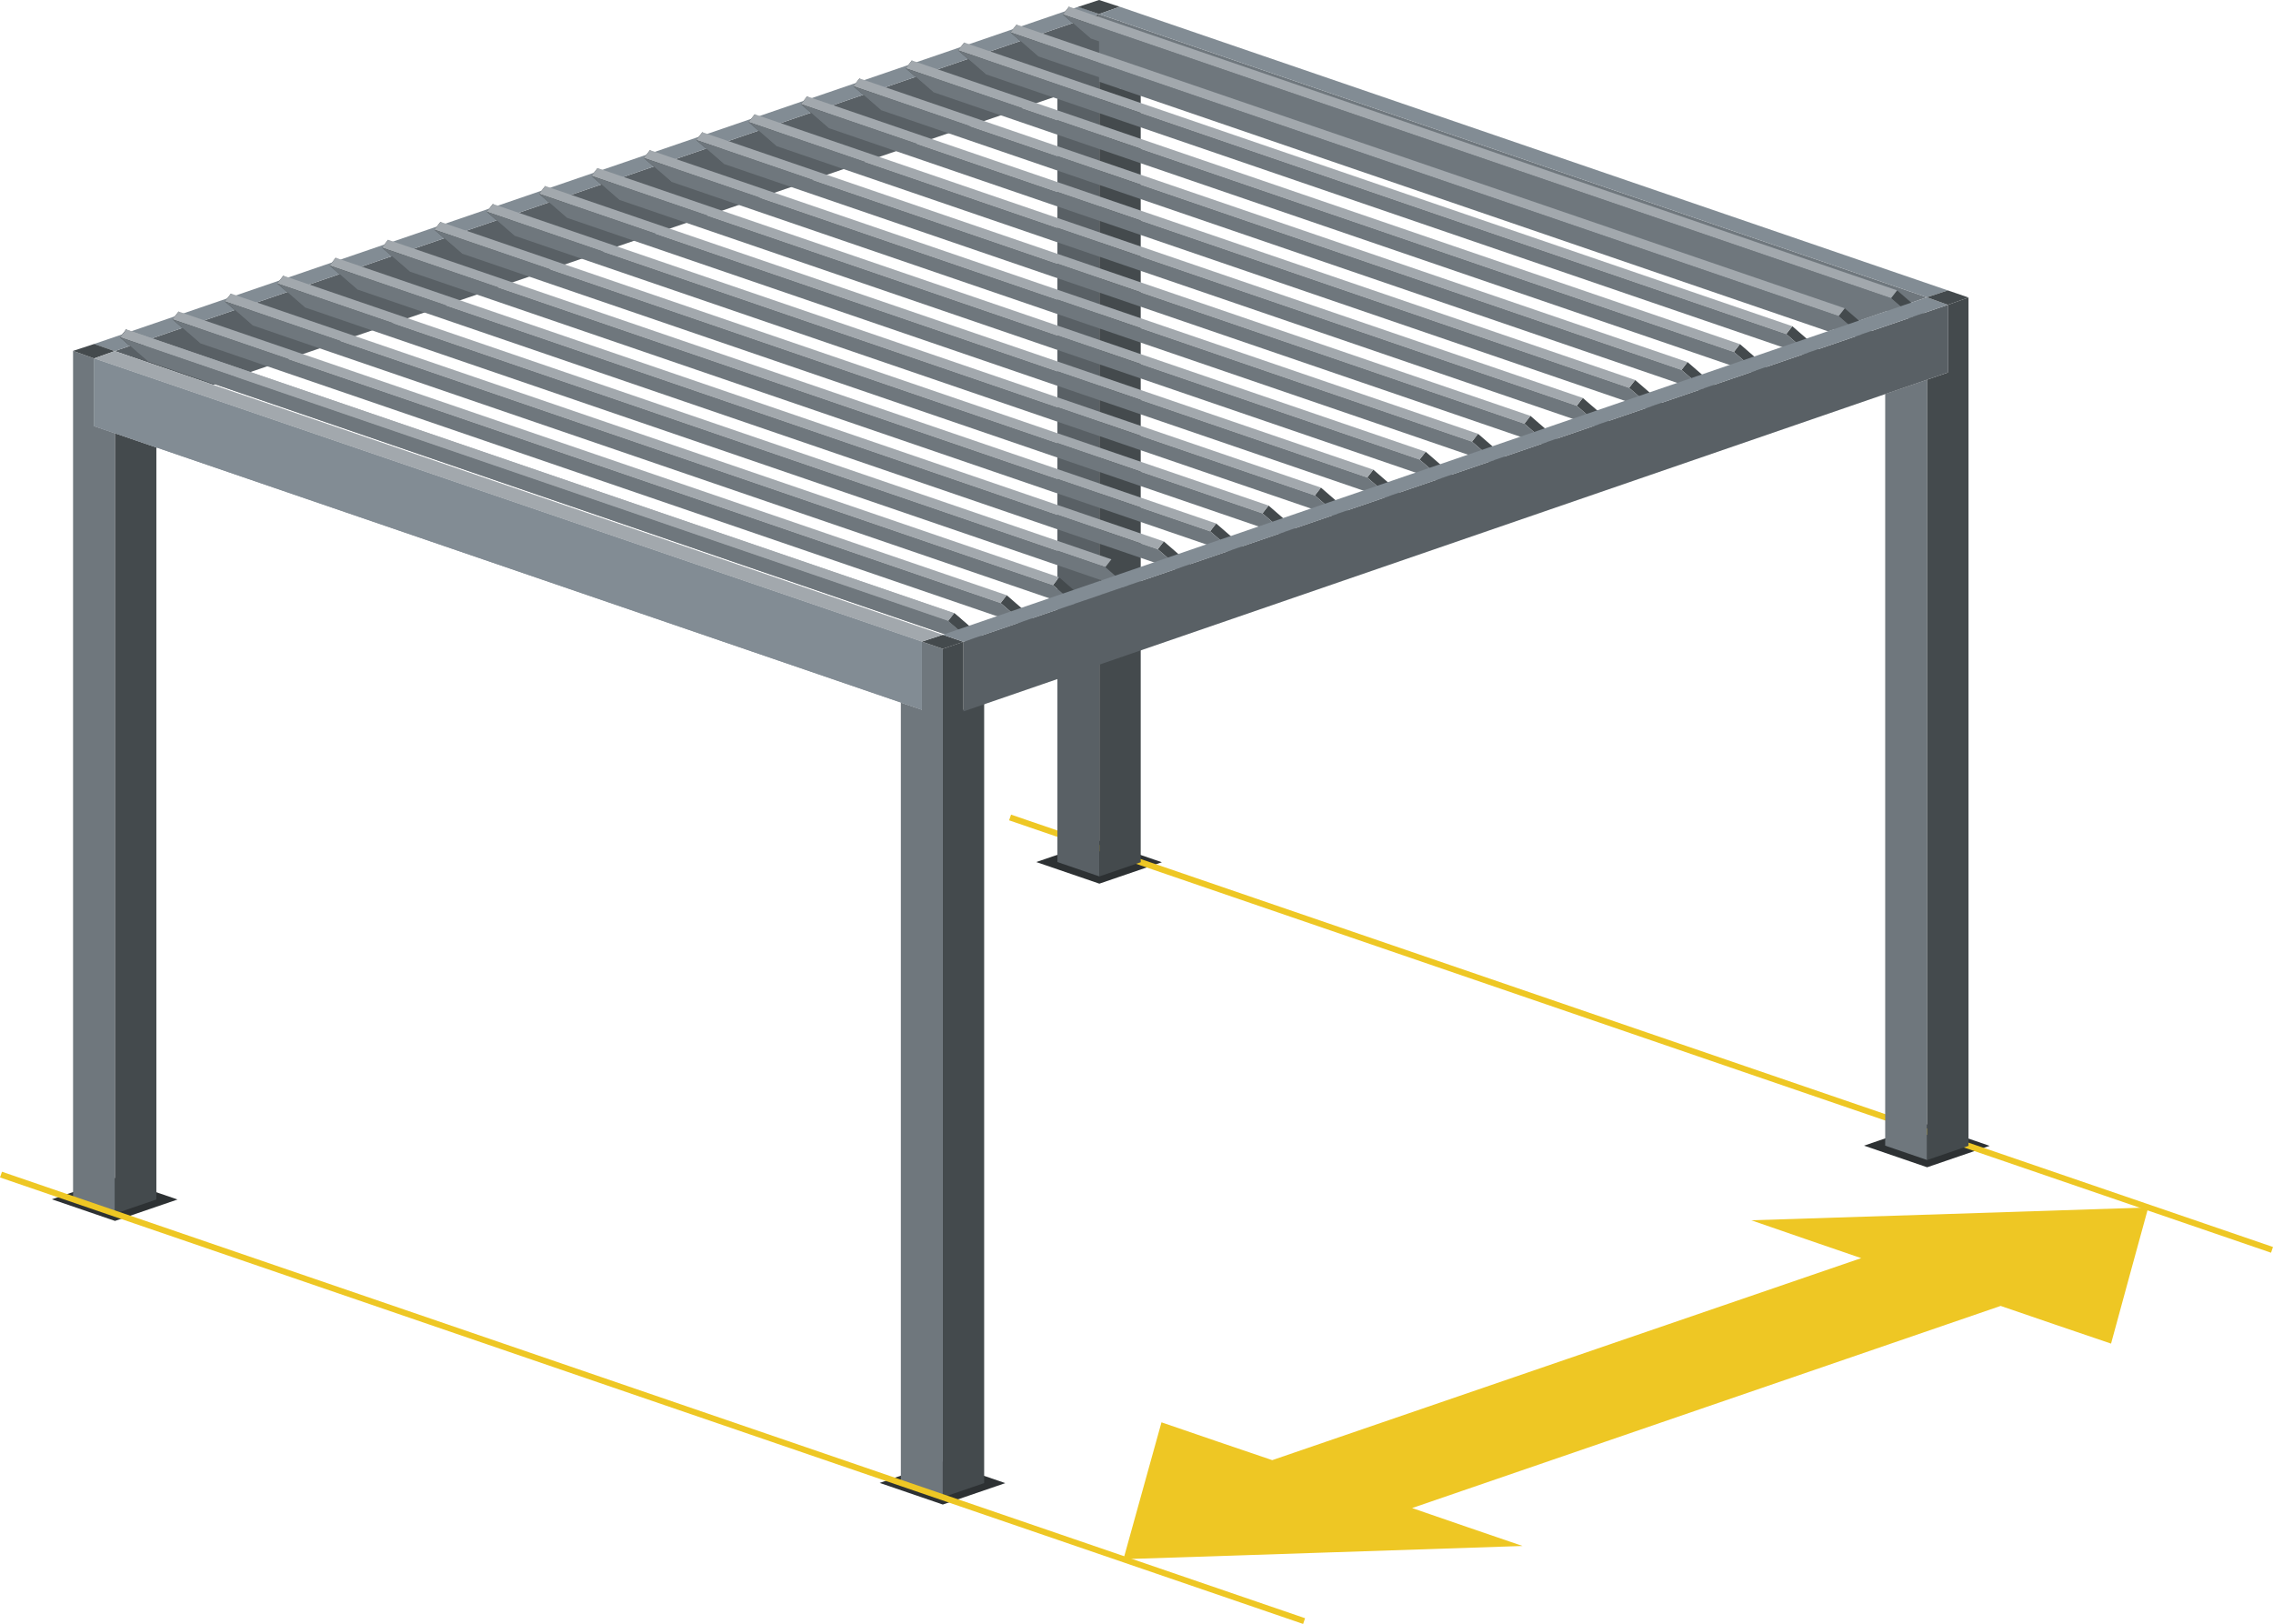 <?xml version="1.0" encoding="UTF-8"?>
<!DOCTYPE svg PUBLIC "-//W3C//DTD SVG 1.0//EN" "http://www.w3.org/TR/2001/REC-SVG-20010904/DTD/svg10.dtd">
<!-- Creator: CorelDRAW 2018 (64 Bit) -->
<svg xmlns="http://www.w3.org/2000/svg" xml:space="preserve" width="75.206mm" height="53.725mm" version="1.0" style="shape-rendering:geometricPrecision; text-rendering:geometricPrecision; image-rendering:optimizeQuality; fill-rule:evenodd; clip-rule:evenodd"
viewBox="0 0 6981707 4987573"
 xmlns:xlink="http://www.w3.org/1999/xlink">
 <defs>
  <style type="text/css">
   <![CDATA[
    .str0 {stroke:#EEC724;stroke-width:18567;stroke-miterlimit:22.926}
    .fil1 {fill:none}
    .fil0 {fill:#2D3133}
    .fil3 {fill:#444A4D}
    .fil4 {fill:#596065}
    .fil2 {fill:#6F777D}
    .fil5 {fill:#828C94}
    .fil6 {fill:#A2A8AD}
    .fil7 {fill:#EEC724}
   ]]>
  </style>
 </defs>
 <g id="Ebene_x0020_1">
  <g id="_1022852336">
   <polygon class="fil0" points="3182924,2647572 3374963,2581780 3568803,2648194 3376773,2713977 "/>
   <polygon class="fil0" points="5725556,3518635 5917595,3452842 6111434,3519257 5919405,3585040 "/>
   <line class="fil1 str0" x1="3102511" y1="2510696" x2="6978700" y2= "3838628" />
   <polygon class="fil2" points="5919405,1165962 5919405,3562778 5790541,3518635 5790541,1210105 "/>
   <polygon class="fil3" points="5982932,1144201 5919405,1165971 5919405,3562778 6046450,3519257 6046450,913683 5982932,936223 "/>
   <polygon class="fil0" points="159398,3683380 351436,3617588 545276,3684002 353247,3749785 "/>
   <polygon class="fil4" points="3312346,63741 3376773,85807 3376773,2691716 3247909,2647572 3247909,250924 3312346,272833 "/>
   <polygon class="fil3" points="3440300,64038 3376773,85807 3376773,2691716 3503818,2648194 3503818,251889 3440300,273130 "/>
   <polygon class="fil4" points="654515,1181818 352337,1078316 3375864,43168 3375864,250850 "/>
   <polygon class="fil5" points="352337,1078316 287900,1056862 3312866,20470 3375864,43168 "/>
   <g>
    <rect class="fil3" transform="matrix(0.749 -0.967 0.914 0.792 2.91252E+06 1.90716E+06)" width="24889" height="92622"/>
    <rect class="fil3" transform="matrix(0.749 -0.967 0.914 0.792 368975 1.03596E+06)" width="24889" height="92622"/>
    <polygon class="fil6" points="387624,1011902 368982,1035956 2912524,1907157 2932428,1884199 "/>
    <polygon class="fil2" points="2912524,1907157 368982,1035956 453648,1109323 2997189,1980525 "/>
   </g>
   <polygon class="fil0" points="2702030,4554451 2894068,4488659 3087908,4555073 2895878,4620856 "/>
   <polygon class="fil2" points="2831451,1970619 2895878,1992686 2895878,4598594 2767014,4554451 2767014,2157803 2831451,2179712 "/>
   <polygon class="fil2" points="3375864,250850 3375864,43168 5918495,913024 5615519,1017807 "/>
   <polygon class="fil3" points="2959405,1970916 2895878,1992686 2895878,4598594 3022923,4555073 3022923,2158768 2959405,2180009 "/>
   <polygon class="fil2" points="288819,1308640 353247,1330707 353247,3727523 224382,3683380 224382,1077657 288819,1100764 "/>
   <polygon class="fil3" points="353247,1330707 353247,3727523 480291,3684002 480291,1374237 "/>
   <g>
    <rect class="fil3" transform="matrix(0.749 -0.967 0.914 0.792 2.91252E+06 1.90716E+06)" width="24889" height="92622"/>
    <rect class="fil3" transform="matrix(0.749 -0.967 0.914 0.792 368975 1.03596E+06)" width="24889" height="92622"/>
    <polygon class="fil6" points="387624,1011902 368982,1035956 2912524,1907157 2931165,1883104 "/>
    <polygon class="fil2" points="2912524,1907157 368982,1035956 453648,1109323 2997189,1980525 "/>
   </g>
   <g>
    <g>
     <path class="fil3" d="M3073407 1852078c6211,-8012 12421,-16033 18641,-24054 28222,24453 56444,48906 84666,73358 -6220,8021 -12431,16042 -18641,24063 -28222,-24453 -56444,-48906 -84666,-73368z"/>
     <path class="fil3" d="M529865 980877c6220,-8012 12431,-16033 18641,-24054 28222,24453 56444,48906 84666,73358 -6211,8021 -12421,16042 -18641,24063 -28222,-24453 -56444,-48906 -84666,-73368z"/>
     <path class="fil6" d="M548516 956823c-6211,8021 -12421,16042 -18641,24054 847844,290407 1695688,580804 2543542,871201 6211,-8012 12421,-16033 18641,-24054 -847853,-290397 -1695697,-580795 -2543542,-871201z"/>
     <path class="fil2" d="M3073416 1852078c-847853,-290397 -1695697,-580795 -2543542,-871201 28222,24462 56444,48915 84666,73368 847844,290407 1695688,580804 2543542,871201 -28222,-24453 -56444,-48906 -84666,-73368z"/>
    </g>
    <g>
     <path class="fil3" d="M3234281 1796999c6220,-8012 12431,-16033 18641,-24054 28222,24453 56444,48906 84666,73358 -6211,8021 -12421,16042 -18641,24063 -28222,-24453 -56444,-48906 -84666,-73368z"/>
     <path class="fil3" d="M690739 925798c6220,-8012 12431,-16033 18641,-24054 28222,24453 56444,48906 84666,73358 -6211,8021 -12421,16042 -18641,24063 -28222,-24453 -56444,-48906 -84666,-73368z"/>
     <path class="fil6" d="M709381 901744c-6211,8021 -12421,16042 -18641,24054 847853,290407 1695697,580804 2543542,871201 6220,-8012 12431,-16033 18641,-24054 -847844,-290397 -1695688,-580795 -2543542,-871201z"/>
     <path class="fil2" d="M3234281 1796999c-847844,-290397 -1695688,-580795 -2543542,-871201 28222,24462 56444,48915 84666,73368 847853,290407 1695697,580804 2543542,871201 -28222,-24453 -56444,-48906 -84666,-73368z"/>
    </g>
    <g>
     <path class="fil3" d="M3395164 1741920c6211,-8012 12421,-16033 18641,-24054 28222,24453 56444,48906 84666,73358 -6220,8021 -12431,16042 -18641,24063 -28222,-24453 -56444,-48906 -84666,-73368z"/>
     <path class="fil3" d="M851622 870719c6220,-8012 12431,-16033 18641,-24054 28222,24453 56444,48906 84666,73358 -6211,8021 -12421,16042 -18641,24063 -28222,-24453 -56444,-48906 -84666,-73368z"/>
     <path class="fil6" d="M870273 846665c-6211,8021 -12421,16042 -18641,24054 847844,290407 1695688,580804 2543542,871201 6211,-8012 12421,-16033 18641,-24054 -847853,-290397 -1695697,-580795 -2543542,-871201z"/>
     <path class="fil2" d="M3395173 1741920c-847853,-290397 -1695697,-580795 -2543542,-871201 28222,24462 56444,48915 84666,73368 847844,290407 1695688,580804 2543542,871201 -28222,-24453 -56444,-48906 -84666,-73368z"/>
    </g>
    <g>
     <path class="fil3" d="M3556038 1686841c6220,-8012 12431,-16033 18641,-24054 28222,24453 56444,48906 84666,73358 -6211,8021 -12421,16042 -18641,24063 -28222,-24453 -56444,-48906 -84666,-73368z"/>
     <path class="fil3" d="M1012496 815640c6220,-8012 12431,-16033 18641,-24054 28222,24453 56444,48906 84666,73358 -6211,8021 -12421,16042 -18641,24063 -28222,-24453 -56444,-48906 -84666,-73368z"/>
     <path class="fil6" d="M1031138 791586c-6211,8021 -12421,16042 -18641,24054 847853,290407 1695697,580804 2543542,871201 6220,-8012 12431,-16033 18641,-24054 -847844,-290397 -1695688,-580795 -2543542,-871201z"/>
     <path class="fil2" d="M3556038 1686841c-847844,-290397 -1695688,-580795 -2543542,-871201 28222,24462 56444,48915 84666,73368 847853,290407 1695697,580804 2543542,871201 -28222,-24453 -56444,-48906 -84666,-73368z"/>
    </g>
    <g>
     <path class="fil3" d="M3716921 1631771c6211,-8012 12421,-16033 18641,-24054 28222,24453 56444,48906 84666,73358 -6220,8021 -12431,16042 -18641,24063 -28222,-24453 -56444,-48906 -84666,-73368z"/>
     <path class="fil3" d="M1173380 760570c6220,-8012 12431,-16033 18641,-24054 28222,24453 56444,48906 84666,73358 -6211,8021 -12421,16042 -18641,24063 -28222,-24453 -56444,-48906 -84666,-73368z"/>
     <path class="fil6" d="M1192030 736516c-6211,8021 -12421,16042 -18641,24054 847844,290407 1695688,580804 2543542,871201 6211,-8012 12421,-16033 18641,-24054 -847853,-290397 -1695697,-580795 -2543542,-871201z"/>
     <path class="fil2" d="M3716930 1631771c-847853,-290397 -1695697,-580795 -2543542,-871201 28222,24462 56444,48915 84666,73368 847844,290407 1695688,580804 2543542,871201 -28222,-24453 -56444,-48906 -84666,-73368z"/>
    </g>
    <g>
     <path class="fil3" d="M3877795 1576692c6220,-8012 12431,-16033 18641,-24054 28222,24453 56444,48906 84666,73358 -6211,8021 -12421,16042 -18641,24063 -28222,-24453 -56444,-48906 -84666,-73368z"/>
     <path class="fil3" d="M1334253 705491c6220,-8012 12431,-16033 18641,-24054 28222,24453 56444,48906 84666,73358 -6211,8021 -12421,16042 -18641,24063 -28222,-24453 -56444,-48906 -84666,-73368z"/>
     <path class="fil6" d="M1352895 681437c-6211,8021 -12421,16042 -18641,24054 847853,290407 1695697,580804 2543542,871201 6220,-8012 12431,-16033 18641,-24054 -847844,-290397 -1695688,-580795 -2543542,-871201z"/>
     <path class="fil2" d="M3877795 1576692c-847844,-290397 -1695688,-580795 -2543542,-871201 28222,24462 56444,48915 84666,73368 847853,290407 1695697,580804 2543542,871201 -28222,-24453 -56444,-48906 -84666,-73368z"/>
    </g>
    <g>
     <path class="fil3" d="M4038678 1521613c6211,-8012 12421,-16033 18641,-24054 28222,24453 56444,48906 84666,73358 -6220,8021 -12431,16042 -18641,24063 -28222,-24453 -56444,-48906 -84666,-73368z"/>
     <path class="fil3" d="M1495137 650412c6220,-8012 12431,-16033 18641,-24054 28222,24453 56444,48906 84666,73358 -6211,8021 -12421,16042 -18641,24063 -28222,-24453 -56444,-48906 -84666,-73368z"/>
     <path class="fil6" d="M1513787 626358c-6211,8021 -12421,16042 -18641,24054 847844,290407 1695688,580804 2543542,871201 6211,-8012 12421,-16033 18641,-24054 -847853,-290397 -1695697,-580795 -2543542,-871201z"/>
     <path class="fil2" d="M4038687 1521613c-847853,-290397 -1695697,-580795 -2543542,-871201 28222,24462 56444,48915 84666,73368 847844,290407 1695688,580804 2543542,871201 -28222,-24453 -56444,-48906 -84666,-73368z"/>
    </g>
    <g>
     <path class="fil3" d="M4199552 1466534c6220,-8012 12431,-16033 18641,-24054 28222,24453 56444,48906 84666,73358 -6211,8021 -12421,16042 -18641,24063 -28222,-24453 -56444,-48906 -84666,-73368z"/>
     <path class="fil3" d="M1656010 595333c6220,-8012 12431,-16033 18641,-24054 28222,24453 56444,48906 84666,73358 -6211,8021 -12421,16042 -18641,24063 -28222,-24453 -56444,-48906 -84666,-73368z"/>
     <path class="fil6" d="M1674652 571279c-6211,8021 -12421,16042 -18641,24054 847853,290407 1695697,580804 2543542,871201 6220,-8012 12431,-16033 18641,-24054 -847844,-290397 -1695688,-580795 -2543542,-871201z"/>
     <path class="fil2" d="M4199552 1466534c-847844,-290397 -1695688,-580795 -2543542,-871201 28222,24462 56444,48915 84666,73368 847853,290407 1695697,580804 2543542,871201 -28222,-24453 -56444,-48906 -84666,-73368z"/>
    </g>
    <g>
     <path class="fil3" d="M4360435 1411455c6211,-8012 12421,-16033 18641,-24054 28222,24453 56444,48906 84666,73358 -6220,8021 -12431,16042 -18641,24063 -28222,-24453 -56444,-48906 -84666,-73368z"/>
     <path class="fil3" d="M1816894 540254c6220,-8012 12431,-16033 18641,-24054 28222,24453 56444,48906 84666,73358 -6211,8021 -12421,16042 -18641,24063 -28222,-24453 -56444,-48906 -84666,-73368z"/>
     <path class="fil6" d="M1835535 516200c-6211,8021 -12421,16042 -18641,24054 847844,290407 1695688,580804 2543542,871201 6211,-8012 12421,-16033 18641,-24054 -847853,-290397 -1695697,-580795 -2543542,-871201z"/>
     <path class="fil2" d="M4360435 1411455c-847853,-290397 -1695697,-580795 -2543542,-871201 28222,24462 56444,48915 84666,73368 847844,290407 1695688,580804 2543542,871201 -28222,-24453 -56444,-48906 -84666,-73368z"/>
    </g>
    <g>
     <path class="fil3" d="M4521309 1356376c6211,-8012 12421,-16033 18641,-24054 28222,24453 56444,48906 84666,73358 -6220,8021 -12431,16042 -18641,24063 -28222,-24453 -56444,-48906 -84666,-73368z"/>
     <path class="fil3" d="M1977767 485175c6220,-8012 12431,-16033 18641,-24054 28222,24453 56444,48906 84666,73358 -6211,8021 -12421,16042 -18641,24063 -28222,-24453 -56444,-48906 -84666,-73368z"/>
     <path class="fil6" d="M1996409 461121c-6211,8021 -12421,16042 -18641,24054 847844,290407 1695688,580804 2543542,871201 6211,-8012 12421,-16033 18641,-24054 -847853,-290397 -1695697,-580795 -2543542,-871201z"/>
     <path class="fil2" d="M4521309 1356376c-847853,-290397 -1695697,-580795 -2543542,-871201 28222,24462 56444,48915 84666,73368 847844,290407 1695688,580804 2543542,871201 -28222,-24453 -56444,-48906 -84666,-73368z"/>
    </g>
    <g>
     <path class="fil3" d="M4682192 1301297c6211,-8012 12421,-16033 18641,-24054 28222,24453 56444,48906 84666,73358 -6220,8021 -12431,16042 -18641,24063 -28222,-24453 -56444,-48906 -84666,-73368z"/>
     <path class="fil3" d="M2138651 430096c6220,-8012 12431,-16033 18641,-24054 28222,24453 56444,48906 84666,73358 -6211,8021 -12421,16042 -18641,24063 -28222,-24453 -56444,-48906 -84666,-73368z"/>
     <path class="fil6" d="M2157292 406042c-6211,8021 -12421,16042 -18641,24054 847844,290407 1695688,580804 2543542,871201 6211,-8012 12421,-16033 18641,-24054 -847853,-290397 -1695697,-580795 -2543542,-871201z"/>
     <path class="fil2" d="M4682192 1301297c-847853,-290397 -1695697,-580795 -2543542,-871201 28222,24462 56444,48915 84666,73368 847844,290407 1695688,580804 2543542,871201 -28222,-24453 -56444,-48906 -84666,-73368z"/>
    </g>
    <g>
     <path class="fil3" d="M4843066 1246218c6211,-8012 12421,-16033 18641,-24054 28222,24453 56444,48906 84666,73358 -6220,8021 -12431,16042 -18641,24063 -28222,-24453 -56444,-48906 -84666,-73368z"/>
     <path class="fil3" d="M2299525 375017c6220,-8012 12431,-16033 18641,-24054 28222,24453 56444,48906 84666,73358 -6211,8021 -12421,16042 -18641,24063 -28222,-24453 -56444,-48906 -84666,-73368z"/>
     <path class="fil6" d="M2318166 350963c-6211,8021 -12421,16042 -18641,24054 847844,290407 1695688,580804 2543542,871201 6211,-8012 12421,-16033 18641,-24054 -847853,-290397 -1695697,-580795 -2543542,-871201z"/>
     <path class="fil2" d="M4843066 1246218c-847853,-290397 -1695697,-580795 -2543542,-871201 28222,24462 56444,48915 84666,73368 847844,290407 1695688,580804 2543542,871201 -28222,-24453 -56444,-48906 -84666,-73368z"/>
    </g>
    <g>
     <path class="fil3" d="M5003949 1191139c6211,-8012 12421,-16033 18641,-24054 28222,24453 56444,48906 84666,73358 -6220,8021 -12431,16042 -18641,24063 -28222,-24453 -56444,-48906 -84666,-73368z"/>
     <path class="fil3" d="M2460408 319937c6220,-8012 12431,-16033 18641,-24054 28222,24453 56444,48906 84666,73358 -6211,8021 -12421,16042 -18641,24063 -28222,-24453 -56444,-48906 -84666,-73368z"/>
     <path class="fil6" d="M2479049 295884c-6211,8021 -12421,16042 -18641,24054 847844,290407 1695688,580804 2543542,871201 6211,-8012 12421,-16033 18641,-24054 -847853,-290397 -1695697,-580795 -2543542,-871201z"/>
     <path class="fil2" d="M5003949 1191139c-847853,-290397 -1695697,-580795 -2543542,-871201 28222,24462 56444,48915 84666,73368 847844,290407 1695688,580804 2543542,871201 -28222,-24453 -56444,-48906 -84666,-73368z"/>
    </g>
    <g>
     <path class="fil3" d="M5164823 1136069c6211,-8012 12421,-16033 18641,-24054 28222,24453 56444,48906 84666,73358 -6220,8021 -12431,16042 -18641,24063 -28222,-24453 -56444,-48906 -84666,-73368z"/>
     <path class="fil3" d="M2621282 264868c6220,-8012 12431,-16033 18641,-24054 28222,24453 56444,48906 84666,73358 -6211,8021 -12421,16042 -18641,24063 -28222,-24453 -56444,-48906 -84666,-73368z"/>
     <path class="fil6" d="M2639923 240814c-6211,8021 -12421,16042 -18641,24054 847844,290407 1695688,580804 2543542,871201 6211,-8012 12421,-16033 18641,-24054 -847853,-290397 -1695697,-580795 -2543542,-871201z"/>
     <path class="fil2" d="M5164823 1136069c-847853,-290397 -1695697,-580795 -2543542,-871201 28222,24462 56444,48915 84666,73368 847844,290407 1695688,580804 2543542,871201 -28222,-24453 -56444,-48906 -84666,-73368z"/>
    </g>
    <g>
     <path class="fil3" d="M5325706 1080990c6211,-8012 12421,-16033 18641,-24054 28222,24453 56444,48906 84666,73358 -6220,8021 -12431,16042 -18641,24063 -28222,-24453 -56444,-48906 -84666,-73368z"/>
     <path class="fil3" d="M2782165 209789c6220,-8012 12431,-16033 18641,-24054 28222,24453 56444,48906 84666,73358 -6211,8021 -12421,16042 -18641,24063 -28222,-24453 -56444,-48906 -84666,-73368z"/>
     <path class="fil6" d="M2800806 185735c-6211,8021 -12421,16042 -18641,24054 847844,290407 1695688,580804 2543542,871201 6211,-8012 12421,-16033 18641,-24054 -847853,-290397 -1695697,-580795 -2543542,-871201z"/>
     <path class="fil2" d="M5325706 1080990c-847853,-290397 -1695697,-580795 -2543542,-871201 28222,24462 56444,48915 84666,73368 847844,290407 1695688,580804 2543542,871201 -28222,-24453 -56444,-48906 -84666,-73368z"/>
    </g>
    <g>
     <path class="fil3" d="M5486580 1025911c6211,-8012 12421,-16033 18641,-24054 28222,24453 56444,48906 84666,73358 -6220,8021 -12431,16042 -18641,24063 -28222,-24453 -56444,-48906 -84666,-73368z"/>
     <path class="fil3" d="M2943039 154710c6220,-8012 12431,-16033 18641,-24054 28222,24453 56444,48906 84666,73358 -6211,8021 -12421,16042 -18641,24063 -28222,-24453 -56444,-48906 -84666,-73368z"/>
     <path class="fil6" d="M2961680 130656c-6211,8021 -12421,16042 -18641,24054 847844,290407 1695688,580804 2543542,871201 6211,-8012 12421,-16033 18641,-24054 -847853,-290397 -1695697,-580795 -2543542,-871201z"/>
     <path class="fil2" d="M5486580 1025911c-847853,-290397 -1695697,-580795 -2543542,-871201 28222,24462 56444,48915 84666,73368 847844,290407 1695688,580804 2543542,871201 -28222,-24453 -56444,-48906 -84666,-73368z"/>
    </g>
    <g>
     <path class="fil3" d="M5647463 970832c6211,-8012 12421,-16033 18641,-24054 28222,24453 56444,48906 84666,73358 -6220,8021 -12431,16042 -18641,24063 -28222,-24453 -56444,-48906 -84666,-73368z"/>
     <path class="fil3" d="M3103922 99631c6220,-8012 12431,-16033 18641,-24054 28222,24453 56444,48906 84666,73358 -6211,8021 -12421,16042 -18641,24063 -28222,-24453 -56444,-48906 -84666,-73368z"/>
     <path class="fil6" d="M3122563 75577c-6211,8021 -12421,16042 -18641,24054 847844,290407 1695688,580804 2543542,871201 6211,-8012 12421,-16033 18641,-24054 -847853,-290397 -1695697,-580795 -2543542,-871201z"/>
     <path class="fil2" d="M5647463 970832c-847853,-290397 -1695697,-580795 -2543542,-871201 28222,24462 56444,48915 84666,73368 847844,290407 1695688,580804 2543542,871201 -28222,-24453 -56444,-48906 -84666,-73368z"/>
    </g>
   </g>
   <g>
    <rect class="fil3" transform="matrix(0.749 -0.967 0.914 0.792 5.80833E+06 915757)" width="24889" height="92622"/>
    <rect class="fil3" transform="matrix(0.749 -0.967 0.914 0.792 3.26479E+06 44555.5)" width="24889" height="92622"/>
    <polygon class="fil6" points="3283437,20498 3264796,44552 5808337,915753 5826978,891699 "/>
    <polygon class="fil2" points="5808337,915753 3264796,44552 3349461,117919 5893003,989120 "/>
   </g>
   <polygon class="fil4" points="2959405,2184929 2959405,1970916 5982932,936223 5982932,1144201 "/>
   <polygon class="fil5" points="288819,1308640 288819,1100764 2831451,1970619 2831451,2179712 "/>
   <polygon class="fil5" points="288819,1308640 288819,1100764 2831451,1970619 2831451,2179712 "/>
   <polygon class="fil3" points="2895878,1992686 2831451,1970619 2895878,1949518 2959405,1971278 "/>
   <polygon class="fil3" points="3375864,43168 3311436,21101 3375864,0 3439381,20721 "/>
   <polygon class="fil3" points="288819,1100764 224382,1077657 288810,1056556 352337,1078316 "/>
   <polygon class="fil5" points="2959405,1971278 2895878,1949518 5918495,913024 5982932,936223 "/>
   <polygon class="fil5" points="5918495,913024 3375864,43168 3439381,20721 5982923,891922 "/>
   <polygon class="fil6" points="2831451,1970619 288819,1100764 352337,1078316 2895878,1949518 "/>
   <polygon class="fil3" points="5982932,936223 5918495,913024 5982923,891922 6046450,913683 "/>
   <line class="fil1 str0" x1="3008" y1="3607533" x2="4005666" y2= "4978791" />
   <path class="fil7" d="M3450781 4788693c19310,-70044 38805,-140070 58375,-210141 19532,-69961 38740,-140032 58430,-210188 56639,19449 113305,38851 169832,58217 56546,19365 113519,38666 170362,57929 301983,-103595 604263,-207254 905625,-310598 301333,-103335 602379,-206604 903415,-309828 -56054,-19310 -112553,-38666 -168932,-57985 -56379,-19310 -112563,-38777 -168728,-58282 203077,-6471 406450,-12969 609676,-19514 202863,-6536 406358,-13192 609787,-19839 -19328,69728 -38480,139522 -57335,209120 -18883,69682 -38007,139327 -56945,208990 -56704,-19170 -113407,-38387 -169777,-57697 -56379,-19310 -112869,-38666 -169368,-58022 -300832,103279 -601683,206623 -902812,310023 -301157,103418 -603233,207124 -905012,310784 56342,19514 112990,39037 169526,58403 56537,19356 113073,38731 169628,58059 -204655,6898 -408706,13675 -612776,20414 -204423,6758 -408688,13470 -612971,20154z"/>
  </g>
 </g>
</svg>
